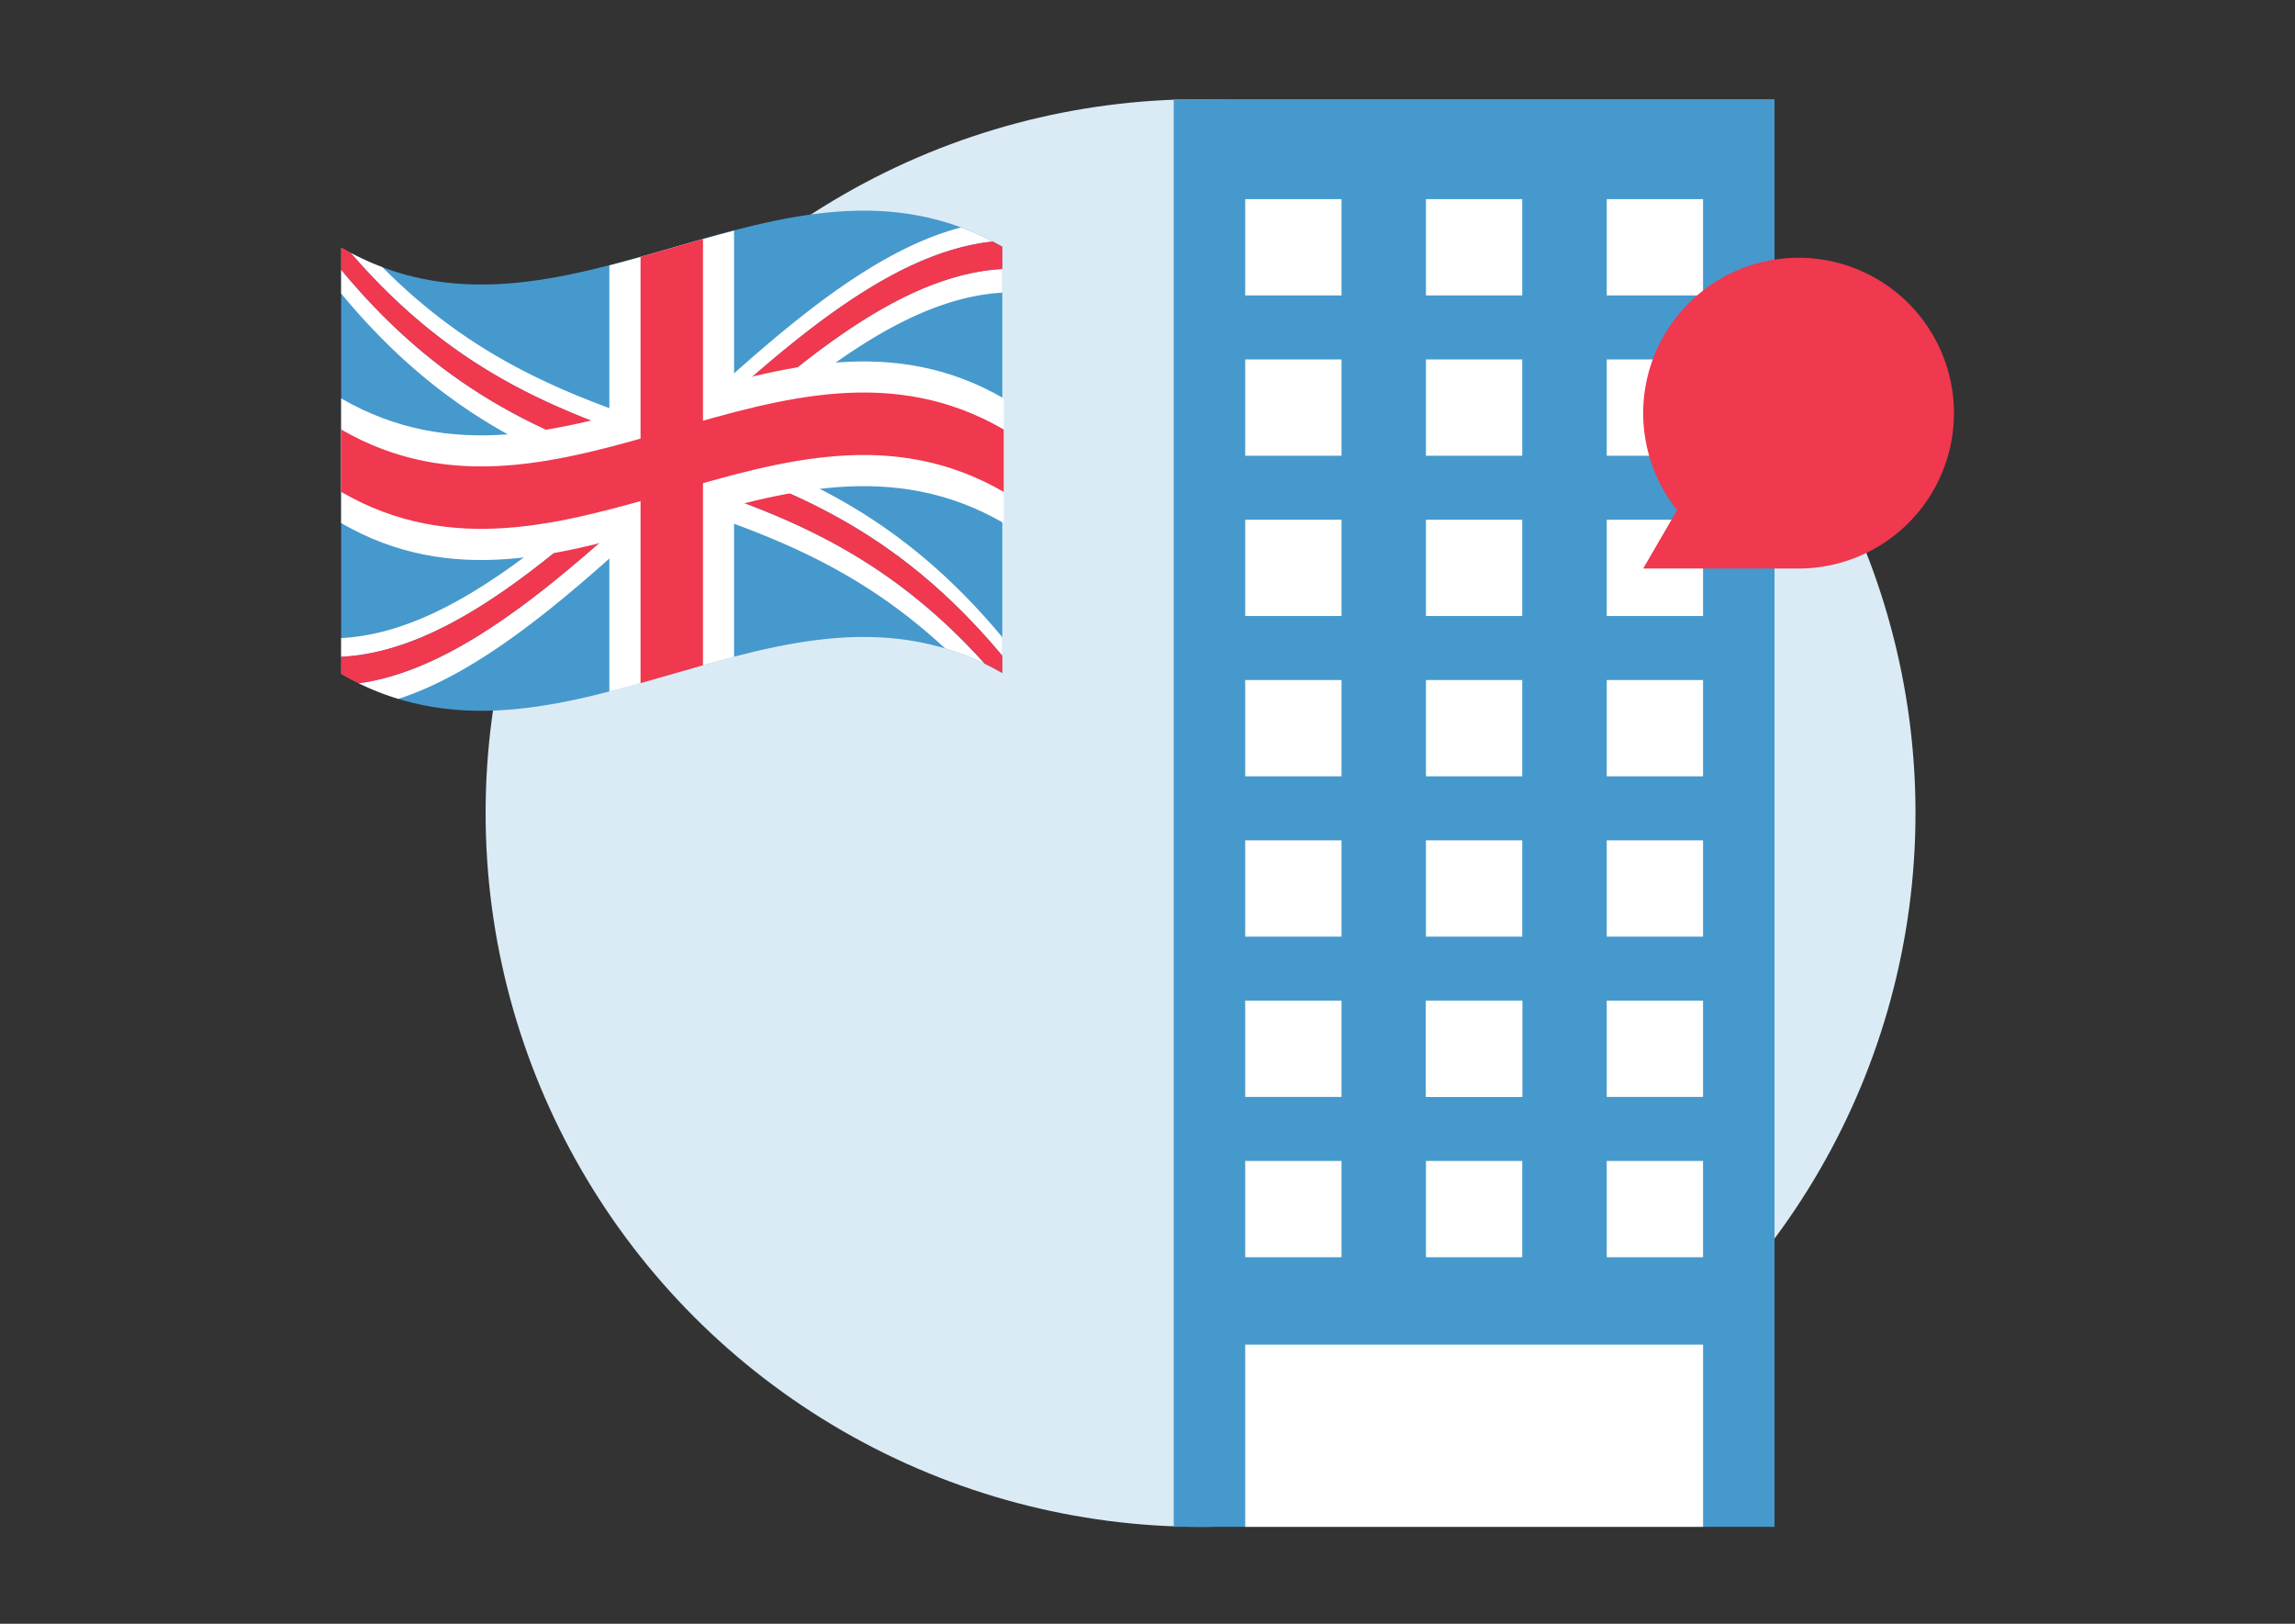 <svg xmlns="http://www.w3.org/2000/svg" viewBox="0 0 735 520"><rect x="0" y="0" width="735" height="520" fill="#333333" stroke="none"/><defs><style>.cls-1{fill:#daebf5;}.cls-2{fill:#4699cd;}.cls-3{fill:#fff;}.cls-4{fill:#f0384f;}</style></defs><g id="Ebene_1" data-name="Ebene 1"><ellipse class="cls-1" cx="384.49" cy="260.37" rx="228.97" ry="228.6"/><path class="cls-2" d="M321,215.54c-70.58-40.34-141.16,41.15-211.74.27V79.3C179.84,120.17,250.42,38.69,321,79Z"/><path class="cls-3" d="M114.88,218.81a85.15,85.15,0,0,0,12.7,5C192.05,202.89,256.53,97.48,321,93.72V86.14C252.29,90,183.59,209.31,114.88,218.81Z"/><path class="cls-3" d="M317.91,77.34a87.94,87.94,0,0,0-10.13-4.5C241.61,90.07,175.43,201,109.26,204.34v6C178.81,206.91,248.36,84.7,317.91,77.34Z"/><path class="cls-4" d="M317.91,77.34c-69.55,7.36-139.1,129.57-208.65,133v5.51c1.87,1.09,3.75,2.09,5.62,3C183.59,209.31,252.29,90,321,86.14V79C320,78.44,318.94,77.88,317.91,77.34Z"/><path class="cls-3" d="M315.37,212.58a85.2,85.2,0,0,0-12.7-4.93C238.2,147.78,173.73,171.93,109.26,94V86.4C178,169.33,246.67,136.31,315.37,212.58Z"/><path class="cls-3" d="M112.34,81a89.41,89.41,0,0,0,10.13,4.57c66.18,66.58,132.35,39,198.53,118.5V210C251.44,126.61,181.89,161.49,112.34,81Z"/><path class="cls-4" d="M112.34,81c69.55,80.48,139.1,45.6,208.66,129v5.51c-1.88-1.07-3.75-2-5.63-3C246.67,136.31,178,169.33,109.26,86.4V79.3C110.29,79.89,111.31,80.46,112.34,81Z"/><path class="cls-3" d="M235.09,210.33c-13.31,3.46-26.62,7.72-39.93,11.16V85c13.31-3.43,26.62-7.7,39.93-11.15Z"/><path class="cls-3" d="M109.26,167.52V127.59c70.73,41,141.47-41,212.2,0v39.93C250.73,126.55,180,208.49,109.26,167.52Z"/><path class="cls-4" d="M109.26,157.54v-20c70.73,41,141.47-41,212.2,0v20C250.73,116.57,180,198.5,109.26,157.54Z"/><path class="cls-4" d="M205.14,82.26c6.66-1.87,13.31-3.85,20-5.73V213.05c-6.66,1.88-13.31,3.86-20,5.73Z"/><rect class="cls-2" x="375.9" y="31.77" width="192.41" height="457.2"/><rect class="cls-3" x="398.79" y="63.77" width="30.84" height="30.84"/><rect class="cls-3" x="456.68" y="63.77" width="30.84" height="30.84"/><rect class="cls-3" x="514.58" y="63.77" width="30.84" height="30.84"/><rect class="cls-3" x="398.79" y="115.11" width="30.84" height="30.84"/><rect class="cls-3" x="456.68" y="115.11" width="30.84" height="30.84"/><rect class="cls-3" x="514.58" y="115.11" width="30.84" height="30.84"/><rect class="cls-3" x="398.79" y="166.44" width="30.84" height="30.84"/><rect class="cls-3" x="456.68" y="166.44" width="30.84" height="30.84"/><rect class="cls-3" x="514.58" y="166.44" width="30.84" height="30.84"/><rect class="cls-3" x="398.79" y="217.78" width="30.84" height="30.84"/><rect class="cls-3" x="456.68" y="217.78" width="30.84" height="30.84"/><rect class="cls-3" x="514.58" y="217.78" width="30.84" height="30.84"/><rect class="cls-3" x="398.79" y="269.12" width="30.84" height="30.84"/><rect class="cls-3" x="456.68" y="269.12" width="30.84" height="30.84"/><rect class="cls-3" x="514.58" y="269.12" width="30.84" height="30.84"/><rect class="cls-3" x="456.68" y="320.45" width="30.84" height="30.84"/><rect class="cls-3" x="514.58" y="320.45" width="30.84" height="30.84"/><rect class="cls-3" x="398.79" y="320.45" width="30.84" height="30.84"/><rect class="cls-3" x="456.68" y="320.45" width="30.84" height="30.84"/><rect class="cls-3" x="398.79" y="371.79" width="30.84" height="30.84"/><rect class="cls-3" x="456.68" y="371.79" width="30.84" height="30.84"/><rect class="cls-3" x="514.58" y="371.79" width="30.84" height="30.84"/><rect class="cls-3" x="398.79" y="430.61" width="146.64" height="58.36"/><path class="cls-4" d="M576,182.07a49.76,49.76,0,1,0-38.88-18.72l-10.87,18.72Z"/></g></svg>